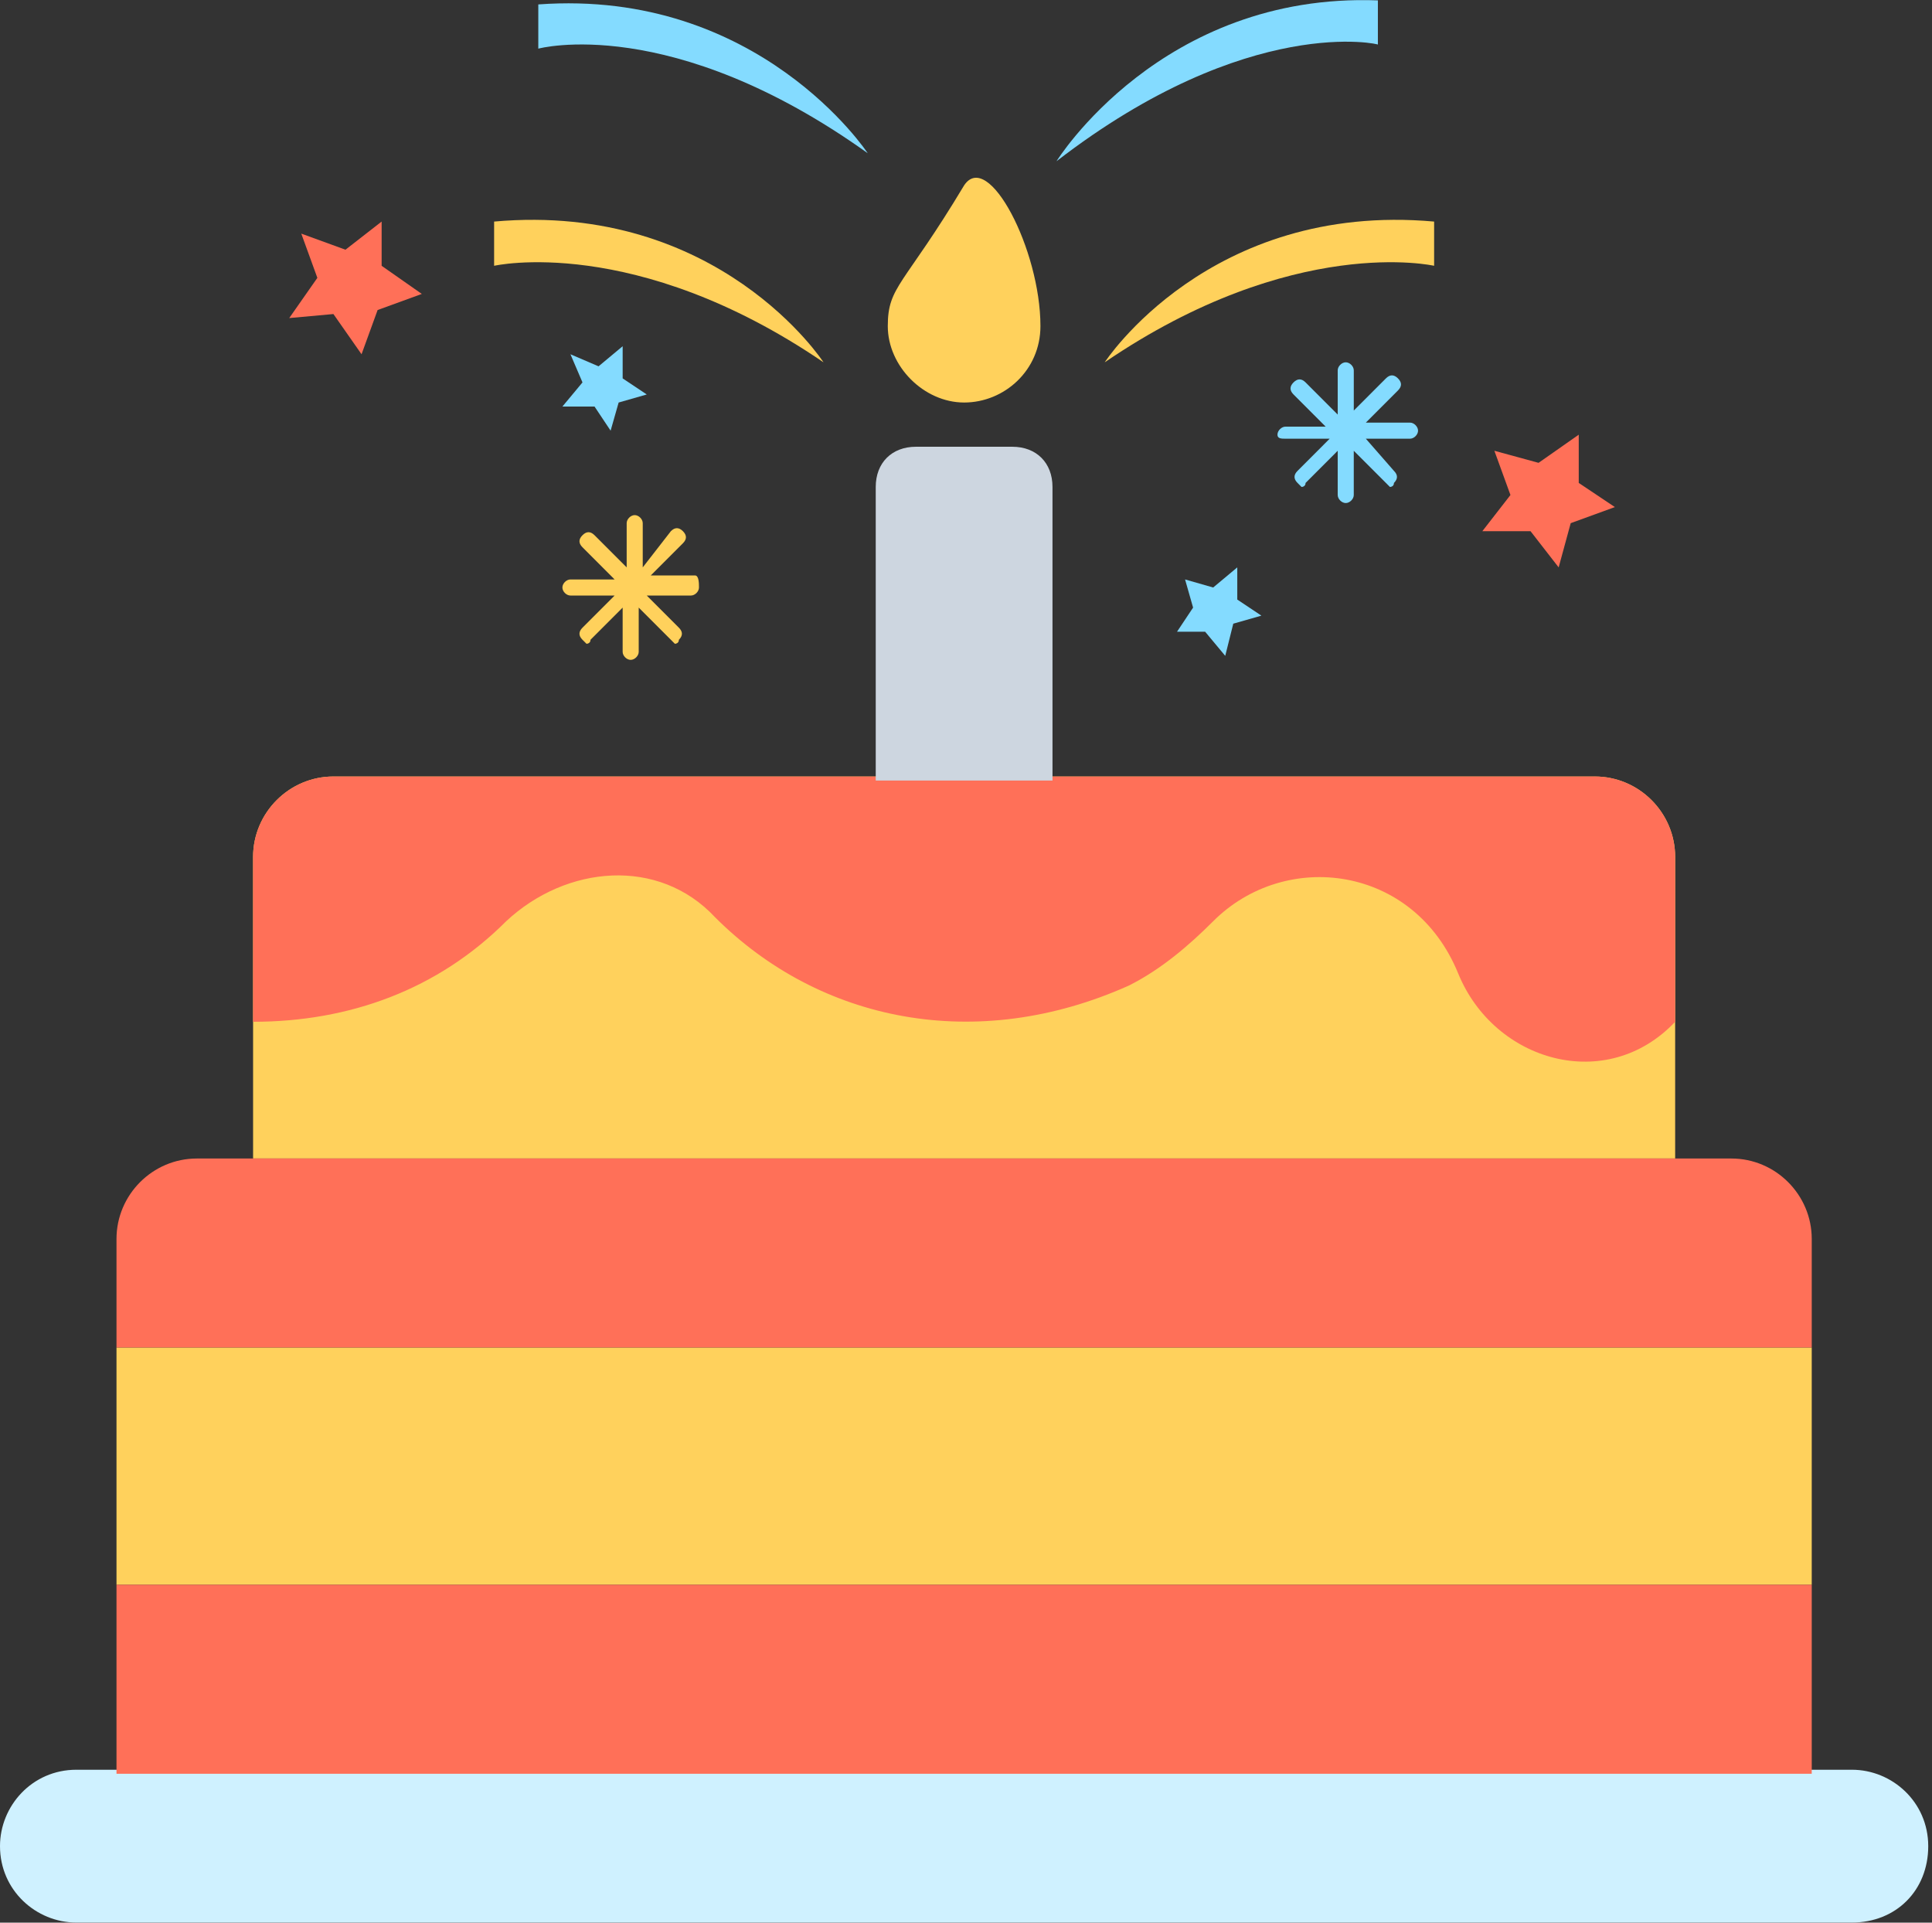<svg width="201" height="200" viewBox="0 0 201 200" xmlns="http://www.w3.org/2000/svg"><rect x="0" y="0" width="201" height="200" fill="#333333" stroke="none"/><title>213A18C0-E3C7-4D75-BC16-E6E306C6758A</title><g fill="none"><path d="M114.932 37.688s10.866-16.732 34.27-14.64v4.6s-14.627-3.346-34.27 10.04z" fill="#FFD15C"/><path d="M109.916 16.773S120.783-.797 143.351.04v4.602c.418 0-13.374-3.346-33.435 12.13z" fill="#84DBFF"/><path d="M85.677 37.688S74.81 20.956 51.406 23.048v4.6s14.627-3.346 34.27 10.04z" fill="#FFD15C"/><path d="M90.274 15.936S78.989-1.214 56.003.46v4.6s13.792-3.764 34.27 10.876zm56.421 28.026h-4.597l3.343-3.346c.418-.418.418-.836 0-1.255-.418-.418-.836-.418-1.254 0l-3.343 3.346v-4.183c0-.418-.418-.836-.836-.836s-.836.418-.836.836v4.601l-3.343-3.346c-.418-.418-.836-.418-1.254 0-.418.419-.418.837 0 1.255l3.343 3.346h-4.18c-.417 0-.835.419-.835.837s.418.418.836.418h4.597l-3.344 3.347c-.418.418-.418.836 0 1.254l.419.419s.418 0 .418-.419l3.343-3.346v4.601c0 .419.418.837.836.837s.835-.419.835-.837v-4.6l3.344 3.345.418.419s.418 0 .418-.419c.418-.418.418-.836 0-1.254l-2.926-3.347h4.598c.418 0 .835-.418.835-.836s-.417-.837-.835-.837z" fill="#84DBFF"/><path d="M72.302 59.858h-4.597l3.344-3.347c.418-.418.418-.836 0-1.255-.418-.418-.836-.418-1.254 0l-2.926 3.765V54.42c0-.419-.418-.837-.836-.837-.417 0-.835.419-.835.837v4.6l-3.344-3.345c-.418-.419-.835-.419-1.253 0-.419.418-.419.836 0 1.254l3.343 3.347h-4.597c-.418 0-.836.418-.836.836 0 .419.418.837.836.837h4.597L60.6 65.295c-.419.418-.419.836 0 1.255l.418.418s.418 0 .418-.418l3.343-3.346v4.6c0 .42.418.837.836.837s.835-.418.835-.836v-4.601l3.344 3.346.418.419s.418 0 .418-.419c.418-.418.418-.836 0-1.255l-3.343-3.346h4.597c.418 0 .835-.418.835-.836s0-1.255-.418-1.255z" fill="#FFD15C"/><path d="M164.248 45.217v5.02l3.761 2.51-4.597 1.673-1.254 4.601-2.925-3.765h-5.015l2.925-3.764-1.672-4.602 4.597 1.255zM39.704 23.047v4.602l4.179 2.927-4.597 1.674-1.672 4.601-2.926-4.183-4.597.418 2.926-4.182-1.672-4.602 4.597 1.673z" fill="#FF7058"/><path d="M128.723 59.021v3.346l2.508 1.674-2.925.836-.836 3.347-2.09-2.51h-2.926l1.672-2.51-.835-2.928 2.925.837zM64.78 36.015v3.346l2.507 1.673-2.925.837-.836 2.928-1.672-2.51h-3.343l2.09-2.51-1.254-2.928 2.925 1.255z" fill="#84DBFF"/><path d="M192.667 199.988H7.941c-4.18 0-7.941-3.346-7.941-7.947 0-4.183 3.343-7.948 7.94-7.948h184.728c4.18 0 7.94 3.346 7.94 7.948 0 4.601-3.343 7.947-7.94 7.947z" fill="#CFF1FF"/><path fill="#FFD15C" d="M12.12 140.171h176.368v24.68H12.12z"/><path fill="#FF7058" d="M12.12 164.851h176.368v19.66H12.12z"/><path d="M174.278 120.511H26.33V89.14c0-4.601 3.761-8.366 8.358-8.366H165.92c4.598 0 8.359 3.765 8.359 8.366v31.372z" fill="#FFD15C"/><path d="M188.488 140.171H12.12v-11.294c0-4.6 3.761-8.366 8.358-8.366H180.13c4.597 0 8.359 3.765 8.359 8.366v11.294zM165.92 80.773H34.688c-4.597 0-8.358 3.764-8.358 8.365v17.15c10.03 0 19.225-3.346 26.33-10.457 6.269-5.856 15.881-6.693 21.732-.418 10.866 10.875 27.166 14.222 43.048 7.11 3.343-1.673 6.269-4.183 8.776-6.692 7.523-7.53 20.897-5.856 25.494 5.438 3.762 9.202 15.464 12.549 22.569 5.02V89.137c0-4.6-3.762-8.365-8.36-8.365z" fill="#FF7058"/><path d="M109.499 81.191h-18.39V50.655c0-2.51 1.673-4.183 4.18-4.183h10.03c2.508 0 4.18 1.673 4.18 4.183V81.19z" fill="#CDD6E0"/><path d="M108.245 33.923c0 4.601-3.761 7.948-7.94 7.948-4.18 0-7.942-3.765-7.942-7.948s1.672-4.183 7.941-14.64c2.508-3.765 7.941 6.692 7.941 14.64z" fill="#FFD15C"/></g></svg>